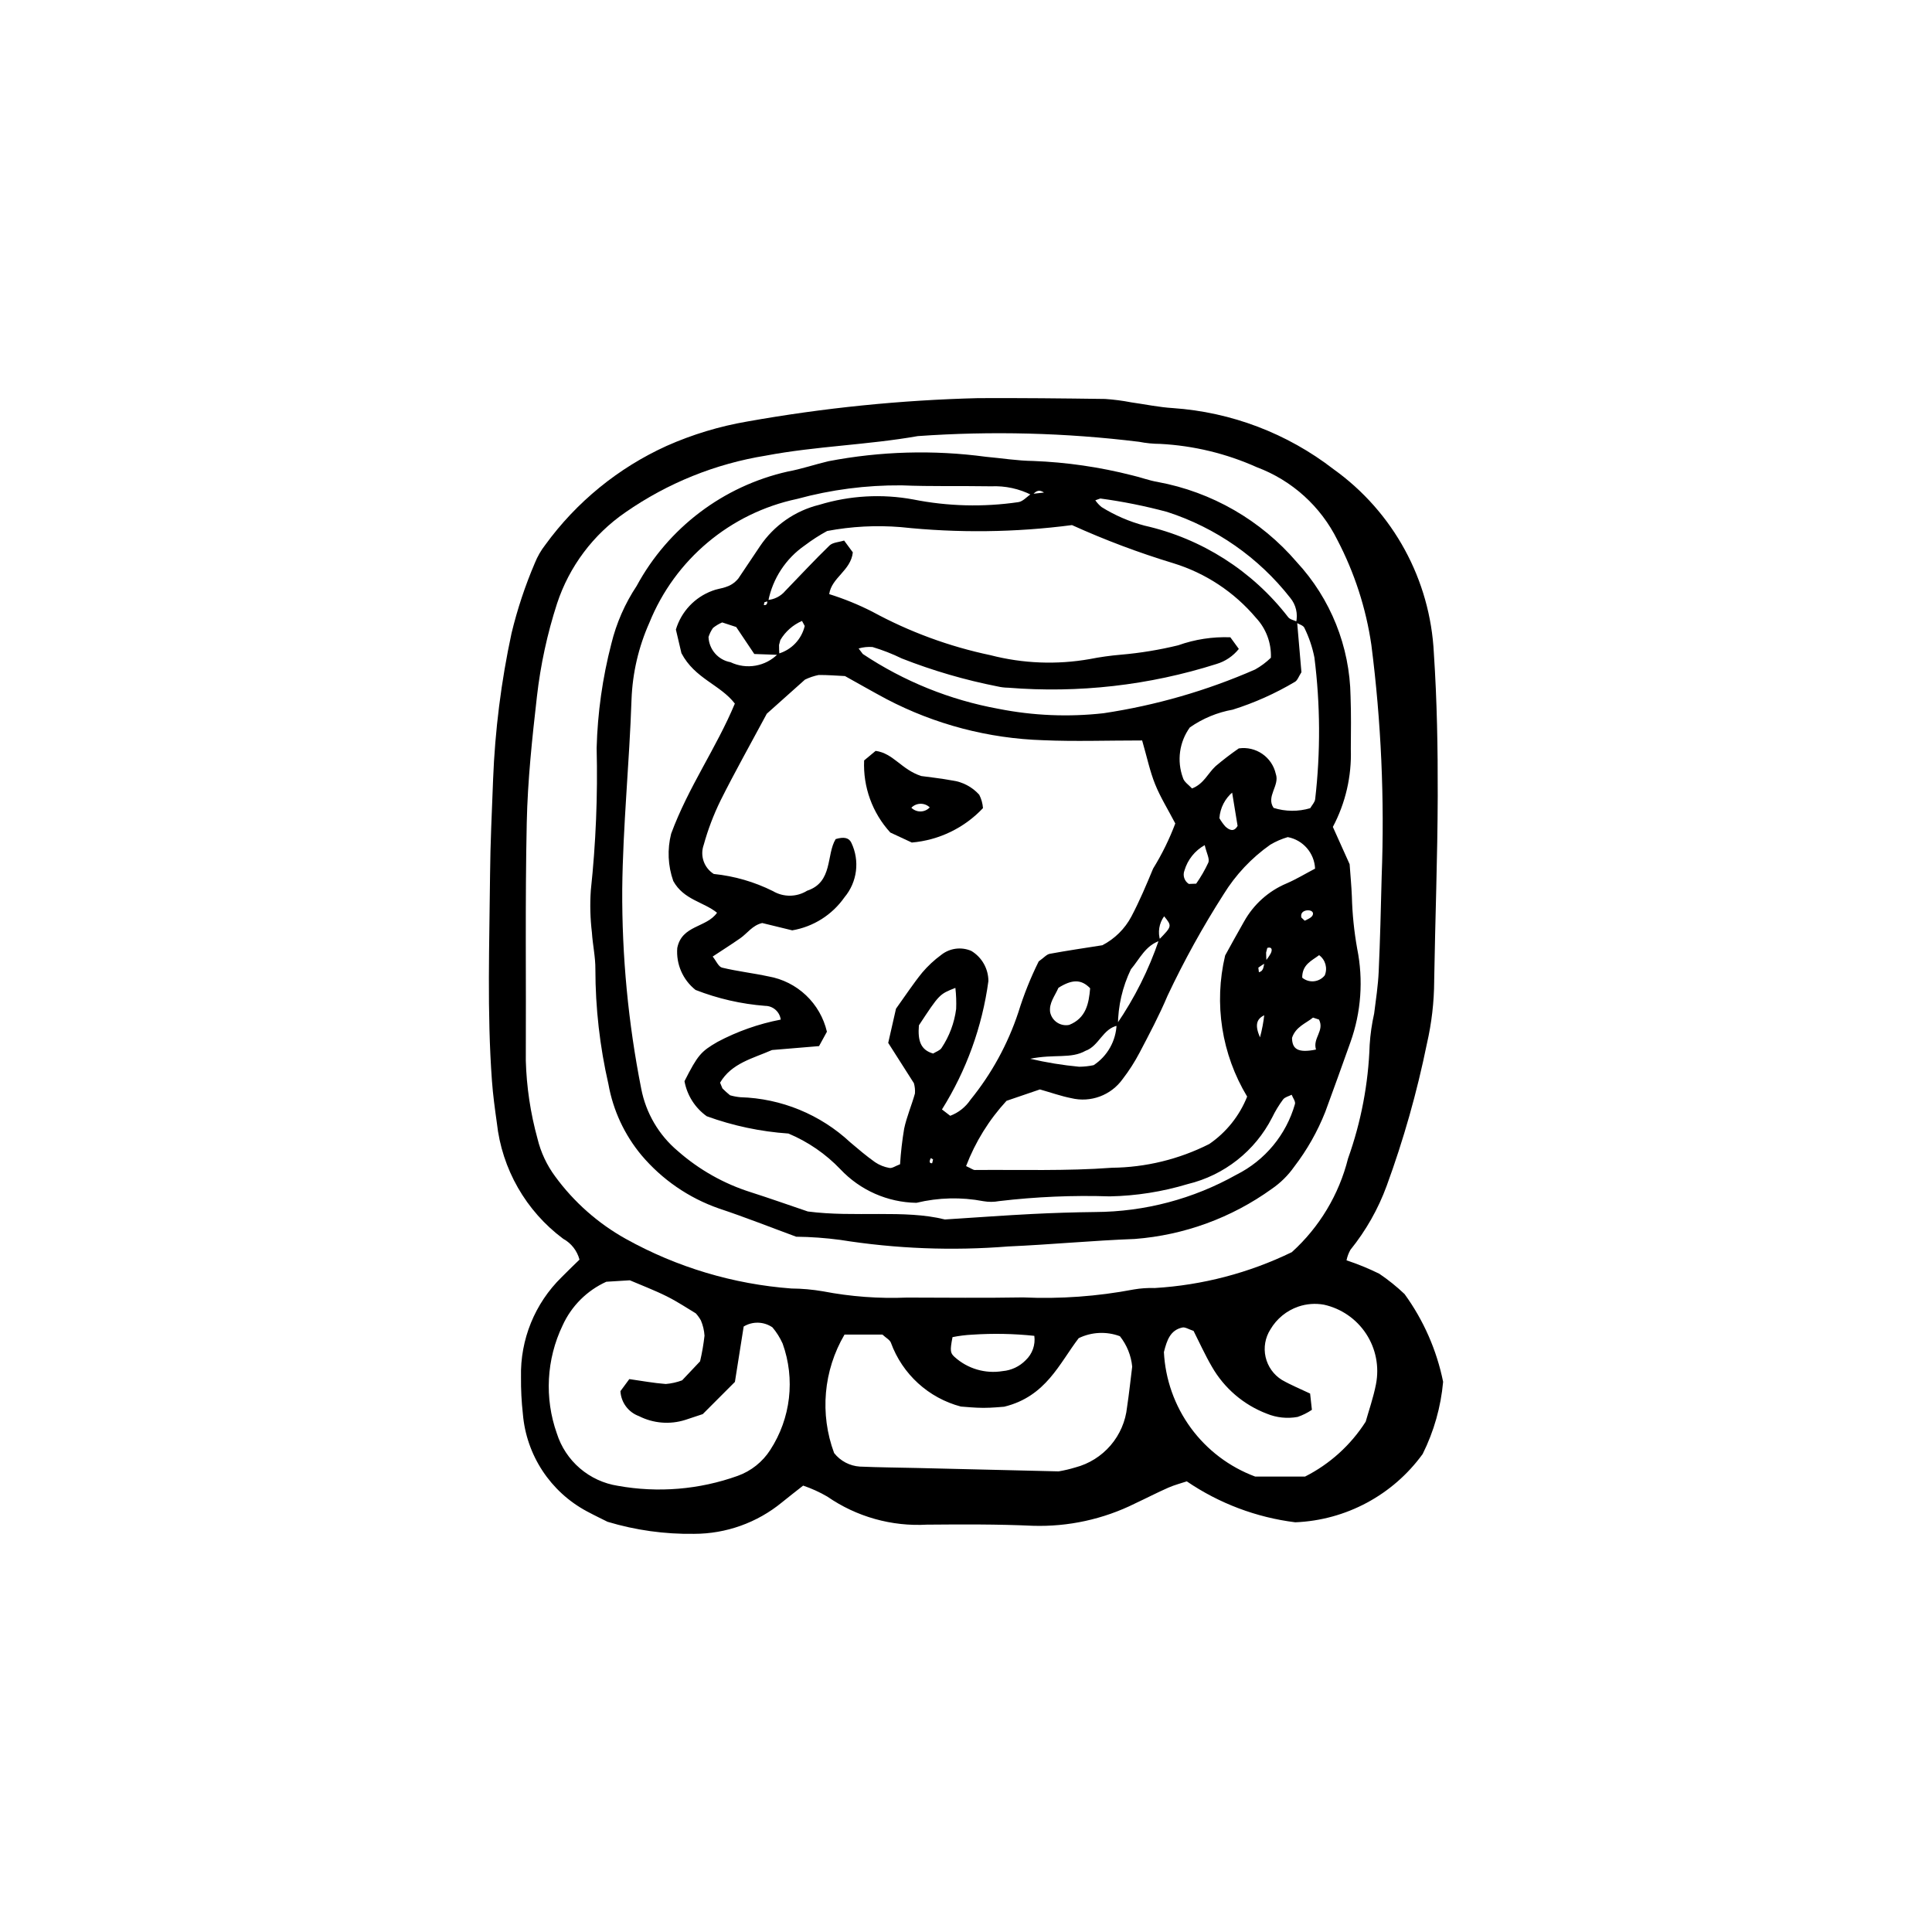 <?xml version="1.0" encoding="UTF-8"?>
<!-- Uploaded to: ICON Repo, www.svgrepo.com, Generator: ICON Repo Mixer Tools -->
<svg fill="#000000" width="800px" height="800px" version="1.1" viewBox="144 144 512 512" xmlns="http://www.w3.org/2000/svg">
 <g>
  <path d="m500.84 478c2.973 0.98 5.871 2.168 8.68 3.551 2.379 1.609 4.625 3.41 6.707 5.391 5.031 6.93 8.512 14.855 10.215 23.246-0.598 6.664-2.438 13.156-5.426 19.145-7.891 10.879-20.328 17.543-33.754 18.09-10.312-1.281-20.168-5-28.754-10.848-1.418 0.477-3.215 0.934-4.887 1.668-2.988 1.316-5.891 2.828-8.855 4.207v0.004c-8.391 4.16-17.676 6.184-27.039 5.894-9.324-0.43-18.676-0.379-28.012-0.301v-0.004c-9.398 0.543-18.711-2.07-26.457-7.426-2.035-1.188-4.184-2.164-6.418-2.918-2.051 1.621-3.879 3.023-5.664 4.481-6.551 5.367-14.762 8.297-23.23 8.301-7.762 0.121-15.5-0.953-22.934-3.191-1.316-0.664-3.426-1.668-5.473-2.766-9.668-5.168-16.059-14.883-16.973-25.809-0.363-3.246-0.527-6.508-0.496-9.773-0.238-9.945 3.668-19.543 10.781-26.492 1.574-1.613 3.211-3.16 4.719-4.641-0.625-2.359-2.191-4.356-4.332-5.527-9.871-7.356-16.234-18.484-17.57-30.719-0.52-3.688-1.027-7.391-1.297-11.102-1.332-18.191-0.66-36.41-0.504-54.617 0.07-8.406 0.488-16.809 0.805-25.207l-0.004-0.004c0.508-13.059 2.144-26.047 4.894-38.824 1.531-6.352 3.594-12.562 6.16-18.57 0.695-1.734 1.629-3.363 2.777-4.836 8.266-11.379 19.348-20.418 32.156-26.23 6.828-3.035 14.012-5.207 21.379-6.469 20.219-3.609 40.688-5.684 61.223-6.195 11.199-0.055 22.406 0.062 33.605 0.219 2.316 0.156 4.625 0.453 6.906 0.898 3.691 0.516 7.363 1.297 11.07 1.523 15.473 1.066 30.281 6.699 42.555 16.188 15.855 11.344 25.652 29.316 26.594 48.793 0.836 12.566 1.059 25.199 1.023 37.797-0.047 16.344-0.672 32.684-0.941 49.027h0.004c-0.027 5.606-0.676 11.191-1.934 16.652-2.609 12.805-6.172 25.398-10.664 37.672-2.25 6.133-5.496 11.855-9.602 16.938-0.488 0.867-0.84 1.809-1.035 2.785zm-49.445 49.902-0.996 0.422 0.668-0.738 0.582-0.832zm34.945-52.066h0.004c7.312-6.613 12.5-15.25 14.898-24.812 3.461-9.688 5.394-19.855 5.734-30.137 0.176-2.789 0.574-5.559 1.188-8.285 0.469-3.695 1.035-7.394 1.203-11.105 0.383-8.395 0.578-16.797 0.789-25.199v-0.004c0.789-20.512-0.129-41.055-2.734-61.414-1.418-9.695-4.461-19.078-8.996-27.766-4.398-8.902-12.02-15.797-21.316-19.281-8.094-3.637-16.797-5.738-25.66-6.199-1.867-0.008-3.731-0.191-5.566-0.551-19.457-2.394-39.102-2.902-58.656-1.512-13.316 2.348-26.883 2.652-40.195 5.156l-0.004 0.004c-13.398 2.148-26.141 7.289-37.281 15.043-8.523 5.859-14.895 14.355-18.129 24.184-2.586 7.992-4.367 16.223-5.32 24.57-1.27 11.121-2.465 22.297-2.703 33.473-0.449 21-0.148 42.012-0.25 63.02h-0.004c0.195 7.008 1.234 13.965 3.098 20.727 0.875 3.625 2.473 7.035 4.695 10.031 4.981 6.809 11.379 12.457 18.754 16.559 13.492 7.5 28.453 11.98 43.848 13.129 2.801 0.02 5.594 0.27 8.355 0.742 7.34 1.414 14.82 1.969 22.289 1.66 10.27 0.016 20.543 0.137 30.809-0.043v0.004c9.801 0.438 19.617-0.27 29.258-2.106 1.84-0.316 3.707-0.445 5.57-0.383 12.617-0.758 24.957-3.984 36.328-9.504zm-181.66 7.84c-5.141 2.332-9.258 6.449-11.59 11.59-4.289 8.949-4.84 19.242-1.523 28.602 1.133 3.586 3.246 6.789 6.102 9.242s6.34 4.062 10.059 4.641c10.637 1.922 21.594 1.016 31.77-2.633 3.555-1.277 6.59-3.695 8.629-6.875 5.441-8.367 6.656-18.801 3.277-28.191-0.695-1.547-1.598-2.988-2.691-4.285-2.277-1.57-5.262-1.66-7.629-0.227l-2.324 14.68-8.52 8.531-4.652 1.543h-0.004c-4.062 1.281-8.469 0.918-12.27-1.016-2.805-1.027-4.731-3.625-4.891-6.609l2.352-3.195c3.285 0.465 6.461 1.059 9.664 1.297h-0.004c1.48-0.121 2.941-0.449 4.332-0.969l4.762-5.039c0.527-2.242 0.918-4.516 1.176-6.801-0.09-1.391-0.414-2.754-0.957-4.031-0.375-0.672-0.828-1.301-1.344-1.875-2.07-1.227-4.773-3.051-7.664-4.496-3.312-1.652-6.797-2.969-9.824-4.269zm63.129 13.996-0.004 0.004c-5.59 9.52-6.602 21.047-2.754 31.395 1.664 2.117 4.148 3.422 6.836 3.59 5.117 0.219 10.242 0.254 15.363 0.375l37.297 0.891c1.492-0.25 2.969-0.598 4.418-1.039 3.637-0.953 6.898-2.992 9.348-5.844 2.453-2.856 3.977-6.387 4.367-10.129 0.555-3.672 0.938-7.371 1.363-10.75-0.285-2.941-1.418-5.738-3.258-8.055-3.555-1.328-7.504-1.145-10.918 0.516-5.129 6.672-8.641 15.457-19.75 18.168-0.848 0.051-3.168 0.301-5.484 0.301-2.316 0-4.641-0.258-5.977-0.344v0.004c-8.59-2.262-15.523-8.59-18.562-16.934-0.301-0.766-1.289-1.258-2.238-2.141zm84.641 4.606-0.004 0.004c0.363 7.269 2.848 14.27 7.144 20.141 4.301 5.867 10.23 10.348 17.051 12.883h13.207c6.566-3.32 12.121-8.348 16.078-14.555 0.785-2.82 2.027-6.34 2.731-9.961h-0.004c0.898-4.613-0.039-9.395-2.617-13.324s-6.586-6.695-11.176-7.711c-2.266-0.41-4.602-0.238-6.781 0.504-3.113 1.066-5.738 3.211-7.406 6.047-1.387 2.172-1.848 4.812-1.277 7.324 0.574 2.516 2.125 4.699 4.316 6.059 2.383 1.367 4.953 2.41 7.481 3.617l0.473 4.312h-0.004c-1.168 0.793-2.438 1.422-3.773 1.879-2.754 0.504-5.598 0.207-8.191-0.863-6.129-2.344-11.262-6.738-14.527-12.434-1.848-3.168-3.356-6.531-4.863-9.5-1.309-0.422-2.223-1.062-2.969-0.898-3.211 0.695-4.098 3.379-4.883 6.481zm-34.348-4.273-0.004 0.004c-5.453-0.574-10.941-0.68-16.41-0.312-1.77 0.086-3.527 0.305-5.262 0.656-0.719 3.684-0.57 4.215 0.527 5.238h0.004c3.457 3.141 8.16 4.527 12.77 3.762 2.309-0.203 4.469-1.227 6.09-2.887 1.762-1.656 2.617-4.062 2.289-6.457z"/>
  <path d="m497.22 363.14 4.445 9.883c0.211 2.934 0.477 5.719 0.594 8.512 0.117 4.652 0.59 9.289 1.41 13.871 1.672 8.285 1.051 16.871-1.801 24.828-2.203 6.144-4.383 12.293-6.648 18.406-2.059 5.215-4.836 10.117-8.254 14.566-1.613 2.293-3.629 4.281-5.945 5.867-10.641 7.66-23.184 12.25-36.258 13.262-11.172 0.418-22.324 1.492-33.496 1.984l0.004-0.004c-14.887 1.199-29.863 0.617-44.613-1.734-3.867-0.516-7.758-0.797-11.66-0.84-6.551-2.41-13.477-5.156-20.535-7.504-7.965-2.789-15.035-7.66-20.477-14.109-4.492-5.398-7.508-11.875-8.742-18.793-2.293-9.996-3.453-20.219-3.461-30.477 0.027-3.242-0.715-6.484-0.922-9.742-0.445-3.703-0.543-7.441-0.289-11.164 1.34-12.531 1.855-25.133 1.543-37.73 0.25-9.336 1.559-18.609 3.902-27.648 1.332-5.449 3.602-10.625 6.703-15.297 8.34-15.395 22.918-26.441 39.996-30.305 3.648-0.668 7.191-1.887 10.812-2.742h-0.004c13.762-2.648 27.859-3.047 41.746-1.18 4.18 0.371 8.352 1.062 12.531 1.109 8.855 0.34 17.648 1.617 26.234 3.809 2.269 0.512 4.473 1.379 6.758 1.75v0.004c14.359 2.652 27.371 10.148 36.863 21.238 8.977 9.695 14.051 22.363 14.254 35.57 0.172 4.66 0.102 9.332 0.07 13.996 0.242 7.172-1.398 14.277-4.762 20.613zm-17.566 35.922c-0.762 0.402-1.488 0.863-2.18 1.375l0.148 1.211c1.547-0.383 1.074-1.949 1.691-2.879v-0.004c0.562-0.676 1.059-1.402 1.484-2.172 0.512-1.137 0.074-1.719-0.953-1.379l-0.312 1.223c-0.012 0.875 0.074 1.75 0.121 2.625zm-0.324 13.863c-2.539 1.062-2.754 2.906-1.418 5.988 0.555-2.051 0.945-4.144 1.168-6.258l0.504-0.375zm-8.574-59.074c-2.106 1.73-3.41 4.254-3.598 6.977 0.449 0.793 0.98 1.535 1.586 2.215 1.07 0.973 2.281 1.512 3.231-0.176l-1.523-9.305 1-0.402zm-19.27 39.418c-3.894 1.223-5.441 4.836-7.785 7.609-2.238 4.648-3.414 9.734-3.441 14.895-4.031 0.77-5.004 5.457-8.59 6.703-3.879 2.191-8.203 0.797-14.645 2.106v0.004c4.269 0.996 8.598 1.703 12.965 2.113 1.289-0.012 2.574-0.152 3.836-0.418 3.66-2.406 5.93-6.438 6.086-10.816 4.758-6.938 8.543-14.492 11.246-22.461 3.461-3.566 3.461-3.566 1.352-6.18-1.352 1.859-1.734 4.258-1.023 6.445zm-100.94-75.715-6.648-0.238-4.797-7.152-3.703-1.211-0.004-0.004c-0.879 0.375-1.703 0.867-2.445 1.469-0.512 0.734-0.91 1.539-1.184 2.391 0.137 3.316 2.559 6.094 5.824 6.68 4.25 2.035 9.324 1.137 12.617-2.238 3.516-0.988 6.215-3.809 7.055-7.363l-0.719-1.332c-2.398 1.043-4.41 2.812-5.742 5.066l-0.34 1.285c-0.027 0.879 0.047 1.758 0.082 2.644zm136.93-8.57c0.535-2.305-0.035-4.723-1.543-6.543-8.363-10.684-19.734-18.617-32.645-22.781-5.812-1.562-11.723-2.75-17.688-3.551l-1.328 0.473v0.004c0.465 0.664 1.016 1.262 1.637 1.781 3.543 2.211 7.394 3.875 11.43 4.938 15.117 3.406 28.566 11.98 38.035 24.246 0.469 0.637 1.562 0.812 2.367 1.203l1.152 13.395c-0.707 1.074-1.031 2.168-1.738 2.555h-0.004c-5.188 3.082-10.715 5.555-16.469 7.363-4.086 0.727-7.961 2.336-11.363 4.711-2.785 3.859-3.477 8.848-1.84 13.32 0.281 1.121 1.641 1.973 2.418 2.852 3.144-1.211 4.211-4.031 6.227-5.883h-0.004c1.977-1.68 4.039-3.258 6.172-4.731 4.531-0.66 8.805 2.281 9.805 6.746 1.109 3.102-2.648 5.969-0.582 9.016h-0.004c3.156 0.996 6.539 1.023 9.711 0.082 0.453-0.793 1.215-1.551 1.309-2.383l0.004-0.004c1.441-12.48 1.371-25.094-0.203-37.559-0.539-2.723-1.434-5.363-2.66-7.852-0.277-0.656-1.441-0.945-2.195-1.398zm-140.17-5.961c1.875-0.125 3.621-1.016 4.828-2.457 3.894-4.012 7.688-8.121 11.703-12.008 0.855-0.828 2.473-0.867 3.863-1.309l2.309 3.133c-0.531 4.863-5.617 6.656-6.262 11.066 3.918 1.223 7.727 2.773 11.383 4.633 9.832 5.356 20.391 9.246 31.344 11.547 8.602 2.223 17.582 2.574 26.328 1.031 2.734-0.539 5.496-0.926 8.273-1.16 5.102-0.441 10.164-1.273 15.141-2.484 4.438-1.582 9.133-2.305 13.84-2.129l2.246 3.086c-1.523 1.906-3.59 3.301-5.93 3.996-17.816 5.656-36.562 7.789-55.195 6.281-0.934-0.012-1.867-0.121-2.777-0.332-8.672-1.699-17.172-4.18-25.395-7.41-2.508-1.223-5.106-2.242-7.777-3.039-1.238-0.094-2.488 0.035-3.684 0.383l1.109 1.461c10.879 7.254 23.129 12.203 35.996 14.539 9.156 1.812 18.539 2.203 27.816 1.16 13.84-2.082 27.344-5.977 40.16-11.59 1.523-0.852 2.926-1.898 4.176-3.113 0.148-3.91-1.277-7.723-3.953-10.578-5.758-6.824-13.355-11.848-21.891-14.469-9.168-2.781-18.145-6.156-26.871-10.109-15.047 1.965-30.277 2.144-45.367 0.535-6.523-0.531-13.09-0.188-19.52 1.031-2.059 1.121-4.035 2.394-5.906 3.809-5.031 3.473-8.512 8.77-9.699 14.77l-1.02 0.309-0.148 0.742c0.727 0.098 1.02-0.344 0.879-1.324zm70.176-27.785c-3.34-1.719-7.074-2.531-10.824-2.363-7.934-0.133-15.875 0.078-23.801-0.254v0.004c-9.324-0.07-18.613 1.137-27.609 3.594-17.699 3.738-32.379 16.043-39.16 32.816-2.859 6.41-4.465 13.309-4.727 20.32-0.559 16.781-2.289 33.496-2.461 50.305v0.004c-0.098 17.734 1.586 35.434 5.027 52.828 1.238 6.473 4.668 12.32 9.715 16.555 5.617 4.941 12.207 8.66 19.344 10.91 4.883 1.559 9.715 3.273 15.094 5.098 12.414 1.633 25.621-0.562 36.328 2.117 9.113-0.582 16.074-1.094 23.047-1.449 5.59-0.285 11.188-0.457 16.789-0.523 13.109-0.059 25.988-3.461 37.414-9.887 7.574-3.789 13.207-10.586 15.52-18.734 0.195-0.68-0.559-1.633-0.875-2.457-0.773 0.402-1.801 0.617-2.273 1.25h-0.004c-1.109 1.496-2.074 3.09-2.887 4.766-4.519 8.871-12.691 15.316-22.367 17.652-6.703 2.027-13.656 3.125-20.656 3.262-9.797-0.32-19.605 0.102-29.336 1.254-1.383 0.258-2.797 0.262-4.18 0.02-5.875-1.121-11.922-0.973-17.734 0.434-7.641-0.117-14.91-3.324-20.152-8.891-3.887-4.07-8.574-7.293-13.766-9.469-7.398-0.508-14.688-2.051-21.656-4.586-3.098-2.211-5.211-5.543-5.894-9.285 3.527-6.957 4.391-7.887 8.723-10.398v-0.004c5.266-2.801 10.926-4.797 16.785-5.922-0.273-2.086-2.051-3.644-4.152-3.644-6.316-0.488-12.523-1.91-18.422-4.215-3.371-2.664-5.188-6.836-4.848-11.121 1.219-6.109 7.746-5.332 10.539-9.34-3.59-2.898-8.832-3.418-11.586-8.387h-0.004c-1.43-4.039-1.629-8.41-0.57-12.562 4.57-12.387 11.992-22.73 16.879-34.48-3.894-5.055-10.594-6.582-14.156-13.359l-1.469-6.258c1.422-4.758 5-8.562 9.656-10.277 2.109-0.852 4.672-0.559 6.894-3.254l5.734-8.551c3.691-5.496 9.301-9.41 15.73-10.984 8.066-2.457 16.605-2.941 24.898-1.41 9.172 1.824 18.59 2.062 27.844 0.707 1.188-0.156 2.234-1.41 3.344-2.148l3.453-0.395c-1.676-1.109-2.367-0.004-3.188 0.715zm29.199 64.992c-9.453 0-17.848 0.301-26.219-0.066-14.488-0.449-28.684-4.172-41.527-10.898-3.691-1.973-7.324-4.059-11.004-6.102-2.402-0.113-4.715-0.316-7.023-0.281v0.004c-1.238 0.258-2.441 0.668-3.586 1.219l-10.109 9.031c-4.402 8.207-8.523 15.531-12.277 23.039h0.004c-1.844 3.758-3.332 7.684-4.449 11.723-1.031 2.875 0.078 6.082 2.664 7.707 5.457 0.555 10.77 2.094 15.68 4.543 2.805 1.66 6.301 1.621 9.066-0.102 6.906-2.301 5.023-9.535 7.562-13.684 2.133-0.637 3.519-0.402 4.16 0.988 2.273 4.758 1.559 10.402-1.828 14.441-3.258 4.652-8.246 7.809-13.844 8.758l-7.953-1.941c-2.602 0.605-3.93 2.719-5.812 4.031-2.281 1.586-4.629 3.078-7.316 4.852 0.918 1.133 1.539 2.707 2.484 2.938 4.059 0.984 8.242 1.449 12.332 2.336l-0.004-0.004c3.731 0.66 7.18 2.402 9.93 5.008 2.746 2.606 4.672 5.961 5.531 9.648l-2.086 3.809-12.469 1.039c-5.047 2.231-10.711 3.457-13.758 8.652l0.629 1.531 0.004-0.004c0.637 0.641 1.305 1.246 2.008 1.812 0.895 0.258 1.812 0.43 2.738 0.516 10.844 0.312 21.199 4.566 29.133 11.965 2.133 1.809 4.266 3.629 6.543 5.238v0.004c1.152 0.773 2.453 1.301 3.824 1.535 0.734 0.137 1.613-0.531 2.82-0.977 0.199-3.164 0.559-6.316 1.086-9.445 0.672-3.164 1.988-6.188 2.859-9.316h-0.004c0.07-0.918-0.023-1.844-0.277-2.727l-6.805-10.68 2.062-9.055c2.531-3.527 4.578-6.656 6.93-9.547h-0.004c1.504-1.773 3.211-3.363 5.09-4.738 2.258-1.777 5.312-2.172 7.949-1.027 2.805 1.688 4.519 4.719 4.523 7.992-1.637 12.082-5.832 23.68-12.305 34.016l2.188 1.684c2.184-0.82 4.055-2.301 5.356-4.234 5.598-6.891 9.898-14.742 12.691-23.168 1.434-4.644 3.242-9.16 5.402-13.516 1.398-0.992 2.094-1.855 2.922-2.008 4.547-0.84 9.129-1.512 13.953-2.273h-0.004c3.273-1.695 5.957-4.344 7.684-7.602 2.172-4.109 3.984-8.418 5.766-12.715 2.34-3.785 4.305-7.789 5.875-11.953-2-3.828-3.981-6.996-5.352-10.414-1.363-3.379-2.113-7.012-3.434-11.586zm-46.652 112.8c1.457 0.668 1.879 1.035 2.301 1.031 12.105-0.109 24.254 0.309 36.301-0.59v-0.004c8.984-0.086 17.828-2.242 25.844-6.297 4.516-3.098 8.008-7.473 10.035-12.559-6.769-11.223-8.863-24.652-5.832-37.402 1.402-2.523 3.168-5.793 5.019-9.012h0.004c2.516-4.519 6.473-8.066 11.238-10.074 2.527-1.082 4.898-2.527 7.57-3.93-0.18-4.125-3.176-7.582-7.231-8.352-1.629 0.473-3.191 1.148-4.644 2.016-4.973 3.5-9.18 7.973-12.371 13.148-5.523 8.629-10.48 17.605-14.852 26.875-2.168 5.141-4.797 10.098-7.391 15.047-1.297 2.469-2.801 4.824-4.504 7.031-3.078 4.309-8.469 6.316-13.617 5.066-2.715-0.535-5.352-1.477-8.309-2.316l-8.855 3.023h0.004c-4.637 5.031-8.273 10.902-10.715 17.293zm-12.508-37.301c-0.34 4.113 0.484 6.531 3.769 7.469 0.762-0.484 1.793-0.793 2.234-1.48 2.066-3.102 3.391-6.637 3.867-10.336 0.074-1.859 0.008-3.727-0.203-5.578-4.223 1.652-4.223 1.652-9.668 9.926zm36.98-9.953c-0.973 2.215-2.523 4.012-2.207 6.438 0.219 1.121 0.875 2.109 1.824 2.746 0.945 0.637 2.109 0.871 3.231 0.648 4.481-1.793 5.207-5.672 5.551-9.703-2.371-2.473-4.828-2.367-8.402-0.129zm68.254 16.363c-0.934-3.035 2.293-4.949 0.801-7.938l-1.594-0.531c-1.859 1.523-4.594 2.418-5.562 5.375 0.039 2.871 1.426 4.106 6.352 3.094zm-29.488-54.172c-2.602 1.449-4.531 3.863-5.371 6.719-0.516 1.309-0.035 2.801 1.152 3.566l1.953-0.07v-0.004c1.242-1.77 2.324-3.644 3.234-5.606 0.375-0.98-0.465-2.426-0.973-4.606zm30.316 29.156c-1.957 1.484-4.5 2.465-4.484 5.965 0.867 0.727 1.988 1.07 3.113 0.957 1.125-0.113 2.16-0.676 2.863-1.562 0.801-1.918 0.18-4.133-1.496-5.359zm-3.25-11.871c-1.129 0.172-1.695 0.824-1.461 1.898l0.891 0.844c0.77-0.379 1.773-0.77 2.098-1.445 0.398-0.844-0.387-1.41-1.531-1.297zm-99.652 65.652c-0.496 0.934-0.371 1.453 0.355 1.352l0.238-1z"/>
  <path d="m404.5 358.16c-4.949 5.258-11.664 8.504-18.859 9.121l-5.699-2.652c-4.758-5.199-7.254-12.074-6.938-19.109l3.047-2.527c4.688 0.621 6.848 4.977 12.102 6.664 1.855 0.262 5.051 0.598 8.203 1.18v-0.004c2.758 0.375 5.293 1.715 7.152 3.785 0.566 1.102 0.902 2.305 0.992 3.543zm-18.98-0.102c0.652 0.645 1.539 1 2.457 0.984 0.918-0.016 1.789-0.406 2.414-1.078-1.375-1.309-3.543-1.266-4.871 0.09z"/>
 </g>
</svg>